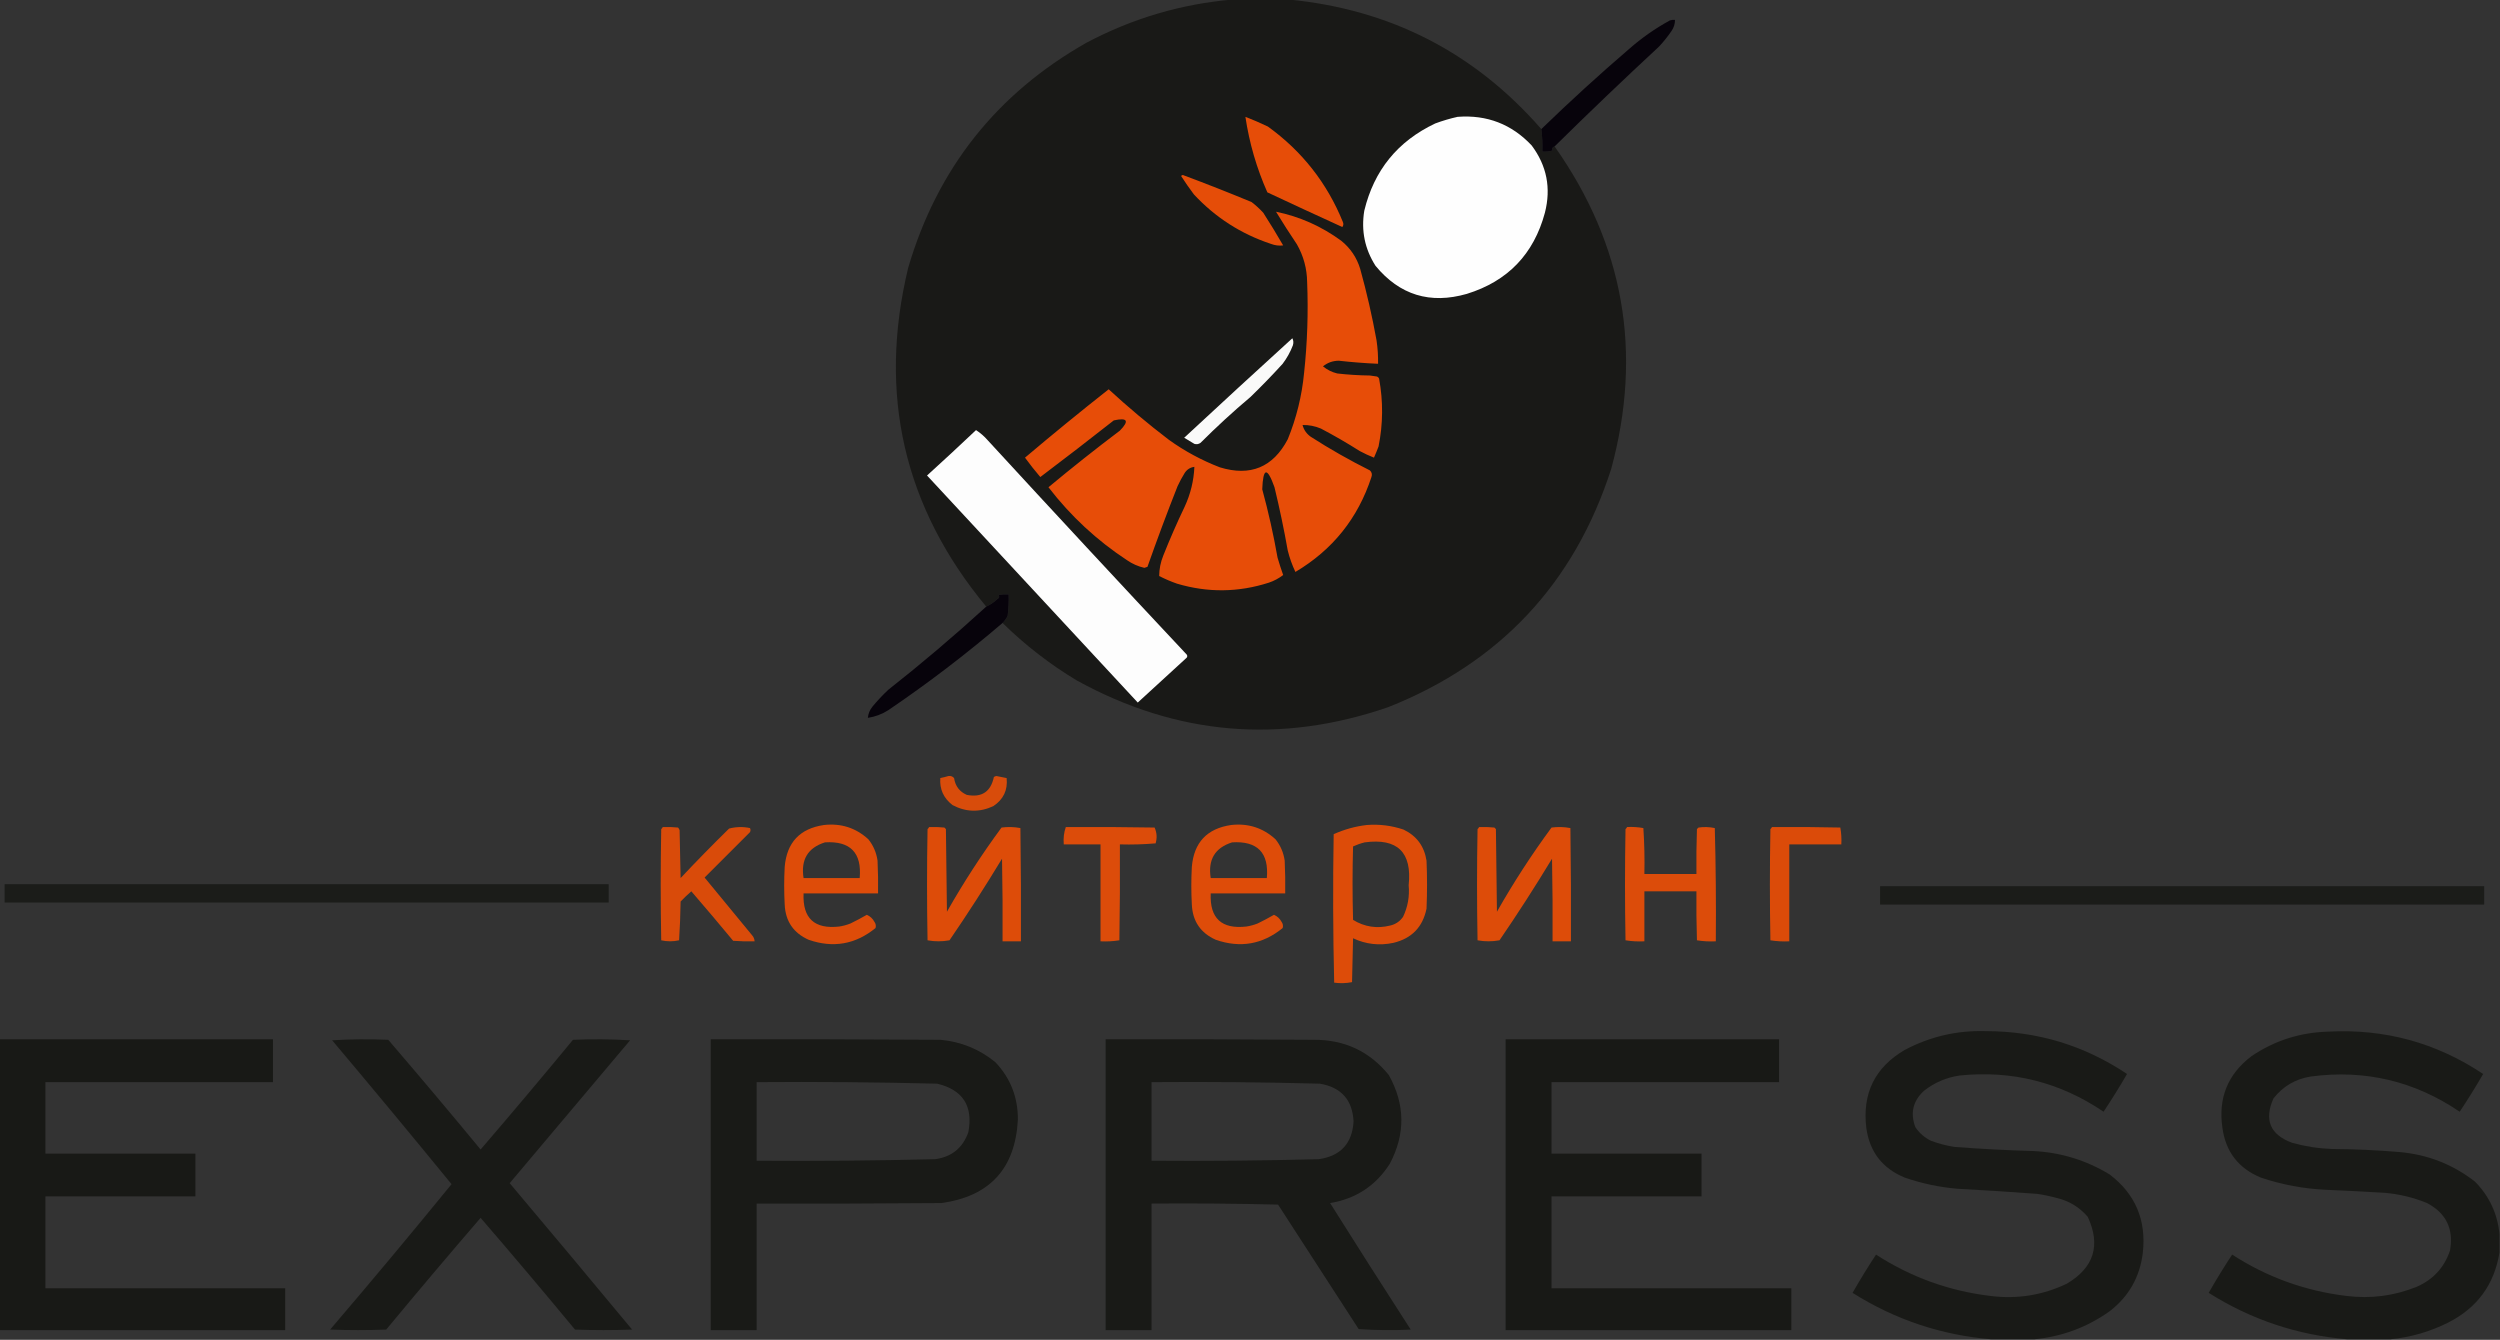 <?xml version="1.0" encoding="UTF-8"?> <svg xmlns="http://www.w3.org/2000/svg" xmlns:xlink="http://www.w3.org/1999/xlink" version="1.1" width="2450px" height="1313px" style="shape-rendering:geometricPrecision; text-rendering:geometricPrecision; image-rendering:optimizeQuality; fill-rule:evenodd; clip-rule:evenodd"><rect width="100%" height="100%" fill="#333333" stroke="none"/><g><path style="opacity:0.996" fill="#1a1a18" d="M 1208.5,-0.5 C 1226.5,-0.5 1244.5,-0.5 1262.5,-0.5C 1362.27,9.051 1444.94,51.384 1510.5,126.5C 1511.43,133.777 1511.76,141.11 1511.5,148.5C 1514.9,148.82 1518.23,148.487 1521.5,147.5C 1520.61,145.655 1521.27,144.322 1523.5,143.5C 1591.5,239.849 1610,345.182 1579,459.5C 1542.84,571.652 1470.01,649.485 1360.5,693C 1254.94,729.373 1153.27,720.706 1055.5,667C 1028.93,651.049 1004.6,632.216 982.5,610.5C 984.591,608.418 986.258,606.085 987.5,603.5C 988.387,596.53 988.721,589.53 988.5,582.5C 985.15,582.335 981.817,582.502 978.5,583C 979.727,584.587 979.394,585.921 977.5,587C 974.208,590.138 970.542,592.638 966.5,594.5C 885.687,496.986 860.187,386.319 890,262.5C 918.494,165.358 976.661,91.858 1064.5,42C 1109.71,17.981 1157.71,3.814 1208.5,-0.5 Z"></path></g><g><path style="opacity:0.932" fill="#050009" d="M 1523.5,143.5 C 1521.27,144.322 1520.61,145.655 1521.5,147.5C 1518.23,148.487 1514.9,148.82 1511.5,148.5C 1511.76,141.11 1511.43,133.777 1510.5,126.5C 1538.37,99.461 1567.04,73.295 1596.5,48C 1608.78,37.189 1622.12,27.856 1636.5,20C 1638.13,19.506 1639.8,19.34 1641.5,19.5C 1641.5,23.512 1640.33,27.178 1638,30.5C 1634.38,35.789 1630.38,40.789 1626,45.5C 1591.36,77.641 1557.19,110.308 1523.5,143.5 Z"></path></g><g><path style="opacity:1" fill="#e64d08" d="M 1220.5,114.5 C 1227.93,117.368 1235.26,120.534 1242.5,124C 1275.98,148.154 1300.48,179.32 1316,217.5C 1316.8,219.259 1316.63,220.926 1315.5,222.5C 1290.92,211.295 1266.42,199.962 1242,188.5C 1231.5,164.829 1224.33,140.162 1220.5,114.5 Z"></path></g><g><path style="opacity:1" fill="#fefefe" d="M 1428.5,114.5 C 1457.21,112.344 1481.38,121.677 1501,142.5C 1515.86,162.333 1520.2,184.333 1514,208.5C 1503.08,249.083 1477.58,275.583 1437.5,288C 1401.48,298.323 1371.65,289.157 1348,260.5C 1337.47,243.989 1333.8,225.989 1337,206.5C 1346.54,166.905 1369.71,138.405 1406.5,121C 1413.81,118.281 1421.14,116.114 1428.5,114.5 Z"></path></g><g><path style="opacity:1" fill="#e54d08" d="M 1157.5,172.5 C 1158.25,171.427 1159.25,171.26 1160.5,172C 1182.66,180.275 1204.66,188.941 1226.5,198C 1230.63,201.131 1234.47,204.631 1238,208.5C 1244.75,219 1251.25,229.667 1257.5,240.5C 1253.5,241.014 1249.5,240.514 1245.5,239C 1216.13,229.242 1190.97,213.075 1170,190.5C 1165.56,184.608 1161.4,178.608 1157.5,172.5 Z"></path></g><g><path style="opacity:1" fill="#e74d08" d="M 1250.5,207.5 C 1273.67,212.241 1295.01,221.741 1314.5,236C 1323.47,243.299 1329.64,252.465 1333,263.5C 1339.4,286.589 1344.74,309.923 1349,333.5C 1350.14,341.125 1350.64,348.792 1350.5,356.5C 1337.64,355.952 1324.8,354.952 1312,353.5C 1306.19,353.546 1301.03,355.38 1296.5,359C 1300.61,362.388 1305.28,364.721 1310.5,366C 1321.12,367.208 1331.78,367.875 1342.5,368C 1344.83,368.333 1347.17,368.667 1349.5,369C 1350.43,369.388 1351.09,370.055 1351.5,371C 1355.59,393.187 1355.42,415.353 1351,437.5C 1349.6,441.217 1348.1,444.883 1346.5,448.5C 1341.71,446.607 1337.05,444.44 1332.5,442C 1320.16,434.162 1307.49,426.828 1294.5,420C 1288.74,417.559 1282.74,416.392 1276.5,416.5C 1277.71,421.232 1280.38,425.066 1284.5,428C 1303.18,440.012 1322.52,451.012 1342.5,461C 1344.4,462.808 1344.9,464.975 1344,467.5C 1330.85,507.819 1306.02,538.819 1269.5,560.5C 1266.31,553.777 1263.81,546.777 1262,539.5C 1258.31,518.694 1253.97,498.027 1249,477.5C 1241.82,457.418 1237.82,458.085 1237,479.5C 1243.02,501.581 1248.02,523.914 1252,546.5C 1253.68,552.208 1255.51,557.875 1257.5,563.5C 1253.31,566.762 1248.65,569.262 1243.5,571C 1213.61,580.618 1183.61,580.952 1153.5,572C 1147.48,569.904 1141.64,567.404 1136,564.5C 1136.05,557.628 1137.38,550.961 1140,544.5C 1146.45,528.266 1153.45,512.266 1161,496.5C 1166.74,484.105 1169.91,471.105 1170.5,457.5C 1166.46,458.02 1163.3,460.02 1161,463.5C 1158.41,467.674 1156.08,472.007 1154,476.5C 1143.68,502.64 1133.84,528.973 1124.5,555.5C 1123.5,555.833 1122.5,556.167 1121.5,556.5C 1115.35,555.094 1109.69,552.594 1104.5,549C 1074.89,529.562 1049.22,505.729 1027.5,477.5C 1050.38,458.46 1073.71,439.96 1097.5,422C 1106.93,412.34 1104.93,409.007 1091.5,412C 1067.68,430.742 1043.68,449.242 1019.5,467.5C 1014.26,461.348 1009.26,455.015 1004.5,448.5C 1031.43,425.699 1058.76,403.365 1086.5,381.5C 1105.43,398.94 1125.1,415.44 1145.5,431C 1160.97,442.11 1177.63,451.11 1195.5,458C 1225.39,467.132 1247.55,457.965 1262,430.5C 1270.5,409.653 1275.84,387.986 1278,365.5C 1281.19,335.909 1282.19,306.242 1281,276.5C 1280.83,263.287 1277.49,250.954 1271,239.5C 1263.89,228.938 1257.06,218.272 1250.5,207.5 Z"></path></g><g><path style="opacity:1" fill="#fafaf9" d="M 1266.5,331.5 C 1267.63,333.628 1267.8,335.961 1267,338.5C 1264.5,344.99 1261.17,350.99 1257,356.5C 1246.86,367.637 1236.36,378.471 1225.5,389C 1208.57,403.263 1192.23,418.263 1176.5,434C 1174.64,435.301 1172.64,435.635 1170.5,435C 1167.17,433 1163.83,431 1160.5,429C 1195.73,396.266 1231.06,363.766 1266.5,331.5 Z"></path></g><g><path style="opacity:1" fill="#fdfdfd" d="M 956.5,421.5 C 960.737,424.228 964.571,427.561 968,431.5C 1032.63,501.801 1097.63,571.801 1163,641.5C 1163.67,642.5 1163.67,643.5 1163,644.5C 1147,659.167 1131,673.833 1115,688.5C 1046.17,614.333 977.333,540.167 908.5,466C 924.697,451.3 940.697,436.467 956.5,421.5 Z"></path></g><g><path style="opacity:0.935" fill="#050009" d="M 982.5,610.5 C 946.75,641.085 909.416,669.585 870.5,696C 864.297,699.943 857.631,702.443 850.5,703.5C 850.884,699.396 852.384,695.729 855,692.5C 859.8,686.698 864.967,681.198 870.5,676C 903.5,650.002 935.5,622.835 966.5,594.5C 970.542,592.638 974.208,590.138 977.5,587C 979.394,585.921 979.727,584.587 978.5,583C 981.817,582.502 985.15,582.335 988.5,582.5C 988.721,589.53 988.387,596.53 987.5,603.5C 986.258,606.085 984.591,608.418 982.5,610.5 Z"></path></g><g><path style="opacity:0.907" fill="#e84e07" d="M 929.5,760.5 C 931.722,760.178 933.556,760.845 935,762.5C 936.168,770.361 940.335,775.861 947.5,779C 962.082,781.796 970.915,775.963 974,761.5C 974.725,760.941 975.558,760.608 976.5,760.5C 979.865,761.075 983.198,761.742 986.5,762.5C 987.721,774.227 983.388,783.393 973.5,790C 959.981,796.276 946.647,795.942 933.5,789C 924.682,782.208 920.682,773.375 921.5,762.5C 924.311,761.92 926.977,761.254 929.5,760.5 Z"></path></g><g><path style="opacity:0.942" fill="#e84e07" d="M 807.5,808.5 C 824.226,806.632 838.726,811.299 851,822.5C 855.907,828.651 858.907,835.651 860,843.5C 860.5,854.161 860.667,864.828 860.5,875.5C 836.167,875.5 811.833,875.5 787.5,875.5C 786.42,899.917 798.086,910.75 822.5,908C 826.276,907.408 829.943,906.408 833.5,905C 838.982,902.329 844.315,899.495 849.5,896.5C 852.777,897.942 855.277,900.275 857,903.5C 858.301,905.365 858.635,907.365 858,909.5C 838.356,925.498 816.523,929.332 792.5,921C 777.583,914.334 769.75,902.834 769,886.5C 768.333,874.167 768.333,861.833 769,849.5C 771.033,825.635 783.867,811.968 807.5,808.5 Z M 808.5,825.5 C 833.345,824.012 844.678,835.678 842.5,860.5C 824.167,860.5 805.833,860.5 787.5,860.5C 784.654,842.475 791.654,830.808 808.5,825.5 Z"></path></g><g><path style="opacity:0.942" fill="#e84e07" d="M 1206.5,808.5 C 1223.23,806.632 1237.73,811.299 1250,822.5C 1254.91,828.651 1257.91,835.651 1259,843.5C 1259.5,854.161 1259.67,864.828 1259.5,875.5C 1235.17,875.5 1210.83,875.5 1186.5,875.5C 1185.42,899.917 1197.09,910.75 1221.5,908C 1225.28,907.408 1228.94,906.408 1232.5,905C 1237.98,902.329 1243.32,899.495 1248.5,896.5C 1251.78,897.942 1254.28,900.275 1256,903.5C 1257.3,905.365 1257.63,907.365 1257,909.5C 1237.36,925.498 1215.52,929.332 1191.5,921C 1176.58,914.334 1168.75,902.834 1168,886.5C 1167.33,874.167 1167.33,861.833 1168,849.5C 1170.03,825.635 1182.87,811.968 1206.5,808.5 Z M 1207.5,825.5 C 1232.34,824.012 1243.68,835.678 1241.5,860.5C 1223.17,860.5 1204.83,860.5 1186.5,860.5C 1183.65,842.475 1190.65,830.808 1207.5,825.5 Z"></path></g><g><path style="opacity:0.939" fill="#e84e07" d="M 1339.5,808.5 C 1351.83,807.548 1363.83,809.048 1375.5,813C 1388.31,819.16 1395.81,829.326 1398,843.5C 1398.67,859.167 1398.67,874.833 1398,890.5C 1394.29,908.545 1383.46,919.711 1365.5,924C 1351.79,926.915 1338.62,925.415 1326,919.5C 1325.67,933.833 1325.33,948.167 1325,962.5C 1319.25,963.641 1313.42,963.807 1307.5,963C 1306.34,914.571 1306.17,866.071 1307,817.5C 1317.46,812.782 1328.29,809.782 1339.5,808.5 Z M 1337.5,825.5 C 1369.56,821.23 1383.9,835.23 1380.5,867.5C 1381.49,878.391 1379.66,888.724 1375,898.5C 1371.91,902.928 1367.74,905.761 1362.5,907C 1349.54,910.265 1337.38,908.432 1326,901.5C 1325.33,877.5 1325.33,853.5 1326,829.5C 1329.8,827.768 1333.63,826.435 1337.5,825.5 Z"></path></g><g><path style="opacity:0.917" fill="#e84e07" d="M 649.5,810.5 C 654.511,810.334 659.511,810.501 664.5,811C 665.126,811.75 665.626,812.584 666,813.5C 666.333,829.167 666.667,844.833 667,860.5C 682.471,844.029 698.304,827.862 714.5,812C 721.305,810.223 728.138,810.057 735,811.5C 735.667,812.833 735.667,814.167 735,815.5C 720.167,830.333 705.333,845.167 690.5,860C 706,878.833 721.5,897.667 737,916.5C 738.559,918.217 739.392,920.217 739.5,922.5C 732.492,922.666 725.492,922.5 718.5,922C 704.992,905.662 691.325,889.495 677.5,873.5C 673.849,876.651 670.349,879.984 667,883.5C 666.814,896.212 666.314,908.879 665.5,921.5C 659.612,922.807 653.779,922.807 648,921.5C 647.333,885.167 647.333,848.833 648,812.5C 648.717,811.956 649.217,811.289 649.5,810.5 Z"></path></g><g><path style="opacity:0.94" fill="#e84e07" d="M 910.5,810.5 C 915.511,810.334 920.511,810.501 925.5,811C 926,811.5 926.5,812 927,812.5C 927.333,839.5 927.667,866.5 928,893.5C 944.214,864.893 962.048,837.393 981.5,811C 987.749,810.191 993.916,810.358 1000,811.5C 1000.5,848.498 1000.67,885.498 1000.5,922.5C 994.5,922.5 988.5,922.5 982.5,922.5C 982.667,895.498 982.5,868.498 982,841.5C 965.581,868.676 948.415,895.343 930.5,921.5C 923.276,922.812 916.109,922.812 909,921.5C 908.333,885.167 908.333,848.833 909,812.5C 909.717,811.956 910.217,811.289 910.5,810.5 Z"></path></g><g><path style="opacity:0.929" fill="#e84e07" d="M 1044.5,810.5 C 1073.5,810.333 1102.5,810.5 1131.5,811C 1133.74,815.997 1134.07,821.164 1132.5,826.5C 1120.85,827.499 1109.19,827.832 1097.5,827.5C 1097.67,858.835 1097.5,890.168 1097,921.5C 1090.92,922.476 1084.76,922.81 1078.5,922.5C 1078.5,890.833 1078.5,859.167 1078.5,827.5C 1066.5,827.5 1054.5,827.5 1042.5,827.5C 1041.95,821.537 1042.62,815.87 1044.5,810.5 Z"></path></g><g><path style="opacity:0.94" fill="#e84e07" d="M 1449.5,810.5 C 1454.51,810.334 1459.51,810.501 1464.5,811C 1465,811.5 1465.5,812 1466,812.5C 1466.33,839.5 1466.67,866.5 1467,893.5C 1483.21,864.893 1501.05,837.393 1520.5,811C 1526.75,810.191 1532.92,810.358 1539,811.5C 1539.5,848.498 1539.67,885.498 1539.5,922.5C 1533.5,922.5 1527.5,922.5 1521.5,922.5C 1521.67,895.498 1521.5,868.498 1521,841.5C 1504.58,868.676 1487.41,895.343 1469.5,921.5C 1462.28,922.812 1455.11,922.812 1448,921.5C 1447.33,885.167 1447.33,848.833 1448,812.5C 1448.72,811.956 1449.22,811.289 1449.5,810.5 Z"></path></g><g><path style="opacity:0.929" fill="#e84e07" d="M 1594.5,810.5 C 1599.9,810.215 1605.23,810.549 1610.5,811.5C 1611.5,826.485 1611.83,841.485 1611.5,856.5C 1628.5,856.5 1645.5,856.5 1662.5,856.5C 1662.33,841.83 1662.5,827.163 1663,812.5C 1663.5,812 1664,811.5 1664.5,811C 1669.89,810.216 1675.22,810.382 1680.5,811.5C 1681.5,848.494 1681.83,885.494 1681.5,922.5C 1675.24,922.81 1669.08,922.476 1663,921.5C 1662.5,905.503 1662.33,889.503 1662.5,873.5C 1645.5,873.5 1628.5,873.5 1611.5,873.5C 1611.5,889.833 1611.5,906.167 1611.5,922.5C 1605.24,922.81 1599.08,922.476 1593,921.5C 1592.33,885.167 1592.33,848.833 1593,812.5C 1593.72,811.956 1594.22,811.289 1594.5,810.5 Z"></path></g><g><path style="opacity:0.93" fill="#e84e07" d="M 1736.5,810.5 C 1758.84,810.333 1781.17,810.5 1803.5,811C 1804.47,816.407 1804.81,821.907 1804.5,827.5C 1787.5,827.5 1770.5,827.5 1753.5,827.5C 1753.5,859.167 1753.5,890.833 1753.5,922.5C 1747.24,922.81 1741.08,922.476 1735,921.5C 1734.33,885.167 1734.33,848.833 1735,812.5C 1735.72,811.956 1736.22,811.289 1736.5,810.5 Z"></path></g><g><path style="opacity:0.925" fill="#191a17" d="M 4.5,866.5 C 201.833,866.5 399.167,866.5 596.5,866.5C 596.5,872.5 596.5,878.5 596.5,884.5C 399.167,884.5 201.833,884.5 4.5,884.5C 4.5,878.5 4.5,872.5 4.5,866.5 Z"></path></g><g><path style="opacity:0.929" fill="#191a17" d="M 1842.5,868.5 C 2039.83,868.5 2237.17,868.5 2434.5,868.5C 2434.5,874.5 2434.5,880.5 2434.5,886.5C 2237.17,886.5 2039.83,886.5 1842.5,886.5C 1842.5,880.5 1842.5,874.5 1842.5,868.5 Z"></path></g><g><path style="opacity:0.972" fill="#191a17" d="M 1993.5,1312.5 C 1979.5,1312.5 1965.5,1312.5 1951.5,1312.5C 1902.48,1308.44 1857.15,1293.27 1815.5,1267C 1822.8,1254.21 1830.47,1241.71 1838.5,1229.5C 1872.67,1251.61 1910,1265.11 1950.5,1270C 1976.74,1273.35 2001.74,1269.35 2025.5,1258C 2052.09,1242.24 2058.92,1220.41 2046,1192.5C 2037.86,1183.03 2027.69,1176.86 2015.5,1174C 2009.25,1172.28 2002.91,1170.95 1996.5,1170C 1970.52,1168.05 1944.52,1166.38 1918.5,1165C 1900.7,1163.51 1883.37,1159.84 1866.5,1154C 1844.74,1144.99 1832.24,1128.82 1829,1105.5C 1824.83,1071.68 1837.33,1046.18 1866.5,1029C 1891.32,1015.83 1917.82,1009.67 1946,1010.5C 1996.57,1010.53 2042.74,1024.53 2084.5,1052.5C 2077.19,1065.12 2069.53,1077.45 2061.5,1089.5C 2018.78,1060.57 1971.78,1048.74 1920.5,1054C 1907.43,1055.91 1895.77,1060.91 1885.5,1069C 1874.73,1078.91 1871.9,1090.75 1877,1104.5C 1880.93,1110.43 1886.1,1114.93 1892.5,1118C 1899.95,1120.78 1907.62,1122.78 1915.5,1124C 1941.13,1125.93 1966.8,1127.26 1992.5,1128C 2019.53,1129.34 2044.53,1137 2067.5,1151C 2092.65,1170.16 2103.48,1195.66 2100,1227.5C 2097.18,1251.29 2086.35,1270.46 2067.5,1285C 2045.27,1300.8 2020.6,1309.96 1993.5,1312.5 Z"></path></g><g><path style="opacity:0.972" fill="#191a17" d="M 2449.5,1209.5 C 2449.5,1215.5 2449.5,1221.5 2449.5,1227.5C 2444.46,1258.71 2427.8,1281.54 2399.5,1296C 2381.41,1305.09 2362.41,1310.59 2342.5,1312.5C 2328.5,1312.5 2314.5,1312.5 2300.5,1312.5C 2251.48,1308.44 2206.15,1293.27 2164.5,1267C 2171.8,1254.21 2179.47,1241.71 2187.5,1229.5C 2221.67,1251.61 2259,1265.11 2299.5,1270C 2323.32,1272.98 2346.32,1269.98 2368.5,1261C 2384.6,1253.9 2395.44,1242.07 2401,1225.5C 2404.77,1204.44 2397.27,1188.94 2378.5,1179C 2365.34,1173.63 2351.67,1170.29 2337.5,1169C 2318.18,1167.81 2298.85,1166.81 2279.5,1166C 2257.59,1165.02 2236.26,1161.02 2215.5,1154C 2193.74,1144.99 2181.24,1128.82 2178,1105.5C 2173.63,1076.25 2183.13,1052.75 2206.5,1035C 2229.09,1019.76 2254.09,1011.76 2281.5,1011C 2336.93,1008.02 2387.59,1021.85 2433.5,1052.5C 2426.19,1065.12 2418.53,1077.45 2410.5,1089.5C 2366.17,1059.42 2317.5,1047.92 2264.5,1055C 2249.43,1057.44 2237.26,1064.61 2228,1076.5C 2218.58,1097.57 2224.75,1112.07 2246.5,1120C 2259.26,1123.53 2272.26,1125.53 2285.5,1126C 2307.54,1126.13 2329.54,1127.13 2351.5,1129C 2379.16,1131.43 2403.82,1141.1 2425.5,1158C 2439.6,1172.36 2447.6,1189.53 2449.5,1209.5 Z"></path></g><g><path style="opacity:0.99" fill="#191a17" d="M -0.5,1018.5 C 88.833,1018.5 178.167,1018.5 267.5,1018.5C 267.5,1032.5 267.5,1046.5 267.5,1060.5C 193.167,1060.5 118.833,1060.5 44.5,1060.5C 44.5,1083.83 44.5,1107.17 44.5,1130.5C 93.5,1130.5 142.5,1130.5 191.5,1130.5C 191.5,1144.5 191.5,1158.5 191.5,1172.5C 142.5,1172.5 93.5,1172.5 44.5,1172.5C 44.5,1202.5 44.5,1232.5 44.5,1262.5C 122.833,1262.5 201.167,1262.5 279.5,1262.5C 279.5,1276.17 279.5,1289.83 279.5,1303.5C 186.167,1303.5 92.833,1303.5 -0.5,1303.5C -0.5,1208.5 -0.5,1113.5 -0.5,1018.5 Z"></path></g><g><path style="opacity:0.971" fill="#191a17" d="M 325.5,1019.5 C 343.662,1018.34 361.995,1018.17 380.5,1019C 411.023,1054.56 441.19,1090.39 471,1126.5C 501.543,1090.96 531.709,1055.13 561.5,1019C 580.176,1018.17 598.842,1018.33 617.5,1019.5C 578.167,1066.17 538.833,1112.83 499.5,1159.5C 539.688,1207.19 579.688,1255.02 619.5,1303C 600.833,1303.67 582.167,1303.67 563.5,1303C 533.042,1266.21 502.209,1229.71 471,1193.5C 439.791,1229.71 408.958,1266.21 378.5,1303C 360.167,1303.67 341.833,1303.67 323.5,1303C 363.731,1255.94 403.398,1208.44 442.5,1160.5C 403.824,1113.16 364.824,1066.16 325.5,1019.5 Z"></path></g><g><path style="opacity:0.987" fill="#191a17" d="M 696.5,1018.5 C 771.501,1018.33 846.501,1018.5 921.5,1019C 941.834,1020.84 959.834,1028.17 975.5,1041C 990.371,1056.76 997.705,1075.6 997.5,1097.5C 994.897,1145.27 969.897,1172.44 922.5,1179C 862.168,1179.5 801.834,1179.67 741.5,1179.5C 741.5,1220.83 741.5,1262.17 741.5,1303.5C 726.5,1303.5 711.5,1303.5 696.5,1303.5C 696.5,1208.5 696.5,1113.5 696.5,1018.5 Z M 741.5,1060.5 C 800.525,1060.03 859.525,1060.53 918.5,1062C 943.627,1068.07 953.794,1083.9 949,1109.5C 943.581,1124.91 932.748,1133.75 916.5,1136C 858.184,1137.45 799.851,1137.95 741.5,1137.5C 741.5,1111.83 741.5,1086.17 741.5,1060.5 Z"></path></g><g><path style="opacity:0.982" fill="#191a17" d="M 1083.5,1018.5 C 1151.5,1018.33 1219.5,1018.5 1287.5,1019C 1317.67,1018.84 1342.17,1030.34 1361,1053.5C 1377.11,1082.31 1377.45,1111.31 1362,1140.5C 1348.29,1161.95 1328.79,1174.78 1303.5,1179C 1329.58,1220.5 1355.92,1261.84 1382.5,1303C 1365.49,1303.83 1348.49,1303.67 1331.5,1302.5C 1305.17,1261.83 1278.83,1221.17 1252.5,1180.5C 1211.17,1179.5 1169.84,1179.17 1128.5,1179.5C 1128.5,1220.83 1128.5,1262.17 1128.5,1303.5C 1113.5,1303.5 1098.5,1303.5 1083.5,1303.5C 1083.5,1208.5 1083.5,1113.5 1083.5,1018.5 Z M 1128.5,1060.5 C 1183.52,1060.04 1238.52,1060.54 1293.5,1062C 1314.4,1065.56 1325.4,1077.89 1326.5,1099C 1325.24,1120.5 1313.9,1132.83 1292.5,1136C 1237.85,1137.44 1183.18,1137.94 1128.5,1137.5C 1128.5,1111.83 1128.5,1086.17 1128.5,1060.5 Z"></path></g><g><path style="opacity:0.99" fill="#191a17" d="M 1475.5,1018.5 C 1564.83,1018.5 1654.17,1018.5 1743.5,1018.5C 1743.5,1032.5 1743.5,1046.5 1743.5,1060.5C 1669.17,1060.5 1594.83,1060.5 1520.5,1060.5C 1520.5,1083.83 1520.5,1107.17 1520.5,1130.5C 1569.5,1130.5 1618.5,1130.5 1667.5,1130.5C 1667.5,1144.5 1667.5,1158.5 1667.5,1172.5C 1618.5,1172.5 1569.5,1172.5 1520.5,1172.5C 1520.5,1202.5 1520.5,1232.5 1520.5,1262.5C 1598.83,1262.5 1677.17,1262.5 1755.5,1262.5C 1755.5,1276.17 1755.5,1289.83 1755.5,1303.5C 1662.17,1303.5 1568.83,1303.5 1475.5,1303.5C 1475.5,1208.5 1475.5,1113.5 1475.5,1018.5 Z"></path></g></svg> 